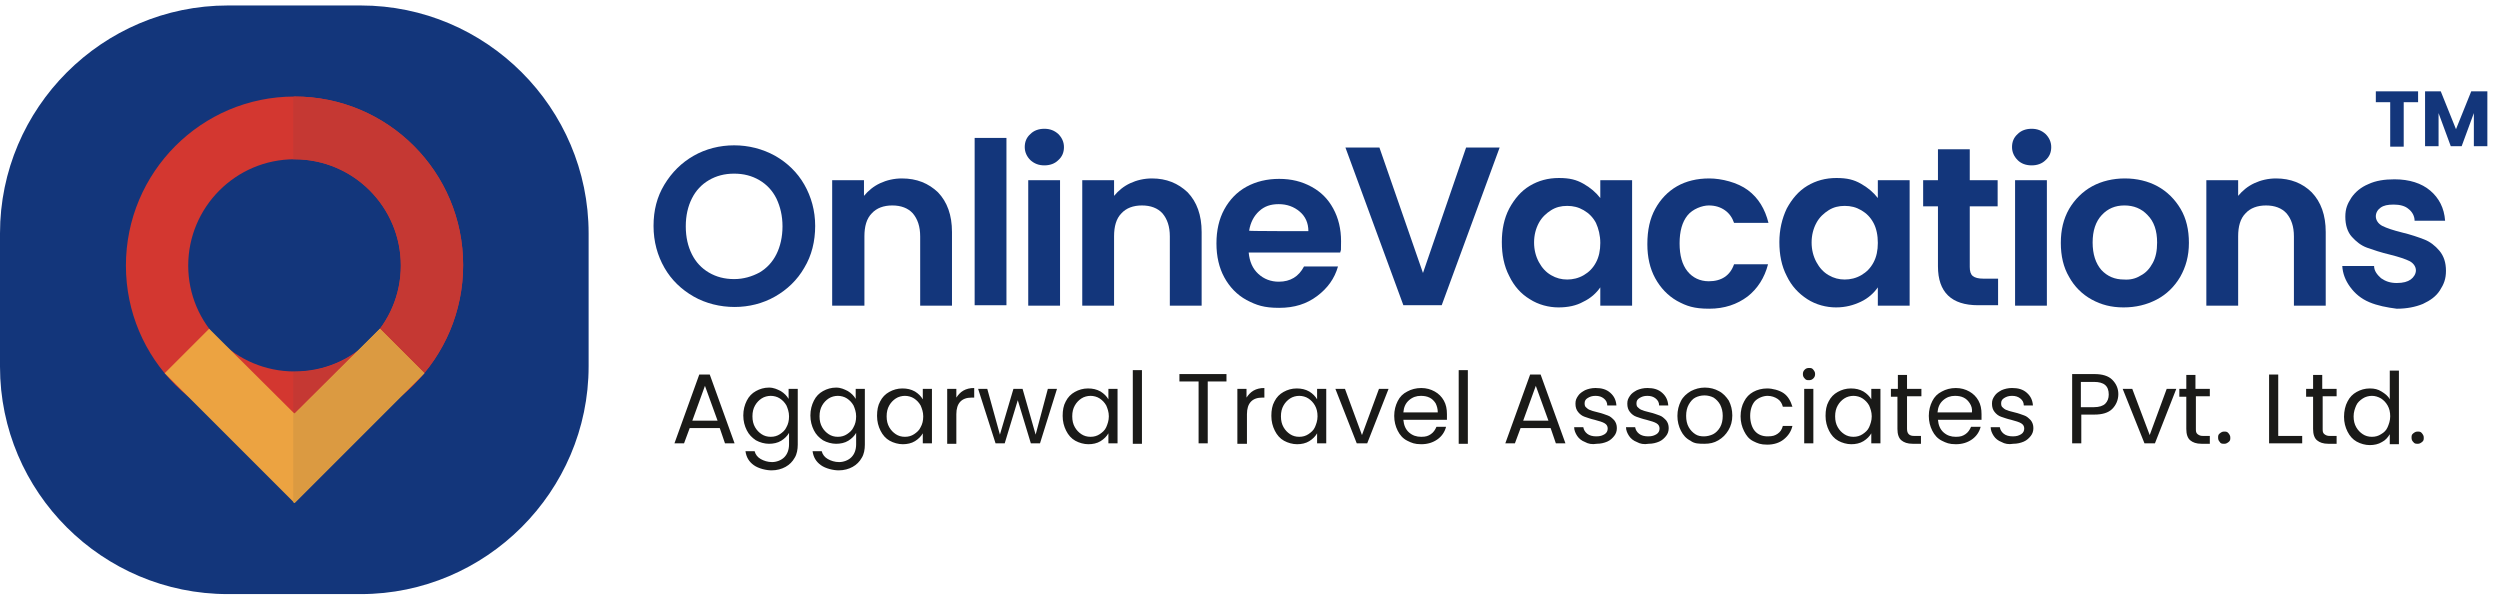 <svg xmlns="http://www.w3.org/2000/svg" id="Layer_2" version="1.1" viewBox="0 0 573.8 135.2" width="200" height="48"><defs><style>.st0{fill:#1a1a18}.st6{isolation:isolate}.st7{fill:#13367b}</style></defs><g id="Layer_1-2"><path d="M52.3 0h30.5c28.8 0 52.3 23.5 52.3 52.3v30.5c0 28.8-23.6 52.3-52.3 52.3H52.3C23.5 135.1 0 111.7 0 82.9V52.3C0 23.5 23.5 0 52.3 0" style="fill:#13367b;fill-rule:evenodd"/><path d="M67.6 35.3C81.1 35.3 92 46.2 92 59.7S81.1 84 67.6 84 43.2 73.1 43.2 59.7s10.9-24.4 24.4-24.4m0-14.4c21.4 0 38.7 17.3 38.7 38.7S89 98.4 67.6 98.4 28.9 81.1 28.9 59.7s17.3-38.8 38.7-38.8Z" style="fill:#d33730;fill-rule:evenodd"/><path d="M67.6 20.9c21.4 0 38.7 17.3 38.7 38.7S89 98.4 67.6 98.4h-.3V84.1h.3c13.5 0 24.4-11 24.4-24.4S81.1 35.3 67.6 35.3h-.3V21c.1 0 .2 0 .3-.1" style="fill:#c53833;fill-rule:evenodd"/><path d="m97.4 84.4-29.8 29.8-29.8-29.8L48 74.2l19.6 19.5 19.6-19.5 10.2 10.2z" style="fill:#eca341;fill-rule:evenodd"/><path d="m97.4 84.4-29.8 29.8-.3-.2V93.5l.3.2 19.6-19.5 10.2 10.2z" style="fill-rule:evenodd;fill:#db9a41"/><g class="st6"><path d="M159.2 66.8c-2.8-1.6-5.1-3.8-6.7-6.6s-2.5-6-2.5-9.6.8-6.7 2.5-9.5 3.9-5 6.7-6.6 6-2.4 9.3-2.4 6.5.8 9.4 2.4c2.8 1.6 5.1 3.8 6.7 6.6 1.6 2.8 2.5 6 2.5 9.5s-.8 6.8-2.5 9.6c-1.6 2.8-3.9 5-6.7 6.6s-6 2.4-9.3 2.4-6.6-.8-9.4-2.4Zm15.1-5.5c1.7-1 3-2.4 3.9-4.2s1.4-4 1.4-6.4-.5-4.5-1.4-6.4c-.9-1.8-2.2-3.2-3.9-4.2s-3.6-1.5-5.8-1.5-4.1.5-5.8 1.5-3 2.4-3.9 4.2-1.4 3.9-1.4 6.4.5 4.6 1.4 6.4c.9 1.8 2.2 3.2 3.9 4.2s3.6 1.5 5.8 1.5c2.2 0 4.1-.6 5.8-1.5Z" class="st7"/></g><g class="st6"><path d="M215.3 42.9c2.1 2.2 3.2 5.2 3.2 9.1v16.9h-7.3V53c0-2.3-.6-4-1.7-5.3-1.1-1.2-2.7-1.8-4.7-1.8s-3.6.6-4.7 1.8c-1.2 1.2-1.7 3-1.7 5.3v15.9H191V40.1h7.3v3.6c1-1.2 2.2-2.2 3.7-2.9s3.2-1.1 5-1.1c3.4 0 6.1 1.1 8.3 3.2Z" class="st7"/></g><g class="st6"><path d="M231 30.4v38.4h-7.3V30.4h7.3Z" class="st7"/></g><g class="st6"><path d="M236.5 35.5c-.8-.8-1.3-1.8-1.3-3s.4-2.2 1.3-3c.8-.8 1.9-1.2 3.2-1.2s2.3.4 3.2 1.2c.8.8 1.3 1.8 1.3 3s-.4 2.2-1.3 3c-.8.8-1.9 1.2-3.2 1.2s-2.3-.4-3.2-1.2Zm6.8 4.6v28.8H236V40.1h7.3Z" class="st7"/></g><g class="st6"><path d="M272.6 42.9c2.1 2.2 3.2 5.2 3.2 9.1v16.9h-7.3V53c0-2.3-.6-4-1.7-5.3-1.1-1.2-2.7-1.8-4.7-1.8s-3.6.6-4.7 1.8c-1.2 1.2-1.7 3-1.7 5.3v15.9h-7.3V40.1h7.3v3.6c1-1.2 2.2-2.2 3.7-2.9s3.2-1.1 5-1.1c3.3 0 6 1.1 8.2 3.2Z" class="st7"/></g><path d="M307.6 56.7h-21c.2 2.1.9 3.7 2.2 4.9s2.9 1.8 4.7 1.8c2.7 0 4.6-1.2 5.8-3.5h7.8c-.8 2.8-2.4 5-4.8 6.8s-5.2 2.7-8.7 2.7-5.2-.6-7.5-1.8c-2.2-1.2-3.9-3-5.1-5.2s-1.8-4.8-1.8-7.8.6-5.6 1.8-7.8c1.2-2.2 2.9-4 5.1-5.2s4.7-1.8 7.5-1.8 5.2.6 7.4 1.8c2.2 1.2 3.8 2.8 5 5s1.8 4.7 1.8 7.5 0 1.7-.2 2.6Zm-7.3-4.9c0-1.9-.7-3.4-2-4.5s-2.9-1.7-4.8-1.7-3.3.5-4.5 1.6-2 2.6-2.3 4.5c-.1.1 13.6.1 13.6.1ZM344.2 32.6l-13.3 36.2h-8.8l-13.3-36.2h7.8l10 28.8 9.9-28.8h7.7Z" class="st7"/><g class="st6"><path d="M346.4 46.6c1.2-2.2 2.7-4 4.7-5.2s4.2-1.8 6.7-1.8 4 .4 5.6 1.3c1.6.9 2.9 2 3.9 3.3v-4.1h7.3v28.8h-7.3v-4.2c-.9 1.3-2.2 2.5-3.9 3.3-1.6.9-3.5 1.3-5.7 1.3s-4.6-.6-6.6-1.9c-2-1.2-3.6-3-4.7-5.3-1.2-2.3-1.7-4.9-1.7-7.8 0-2.8.5-5.4 1.7-7.7Zm19.9 3.3c-.7-1.3-1.6-2.2-2.8-2.9s-2.4-1-3.8-1-2.6.3-3.7 1-2.1 1.6-2.8 2.9c-.7 1.3-1.1 2.8-1.1 4.5s.4 3.2 1.1 4.5 1.6 2.3 2.8 3c1.2.7 2.4 1 3.7 1s2.6-.3 3.8-1 2.1-1.6 2.8-2.9c.7-1.3 1-2.8 1-4.5s-.4-3.3-1-4.6Z" class="st7"/></g><g class="st6"><path d="M379.9 46.7c1.2-2.2 2.9-4 5-5.2s4.6-1.8 7.4-1.8 6.5.9 8.9 2.7 3.9 4.3 4.7 7.5H398c-.4-1.2-1.1-2.2-2.1-2.9s-2.2-1.1-3.7-1.1-3.7.8-4.9 2.3c-1.2 1.5-1.8 3.6-1.8 6.4s.6 4.9 1.8 6.4c1.2 1.5 2.9 2.3 4.9 2.3 2.9 0 4.9-1.3 5.8-3.9h7.8c-.8 3.1-2.4 5.6-4.7 7.4-2.4 1.8-5.3 2.8-8.8 2.8s-5.2-.6-7.4-1.8c-2.1-1.2-3.8-3-5-5.2s-1.8-4.8-1.8-7.8c0-3.3.6-5.9 1.8-8.1Z" class="st7"/></g><g class="st6"><path d="M410.1 46.6c1.2-2.2 2.7-4 4.7-5.2s4.2-1.8 6.7-1.8 4 .4 5.6 1.3c1.6.9 2.9 2 3.9 3.3v-4.1h7.3v28.8H431v-4.2c-.9 1.3-2.2 2.5-3.9 3.3s-3.5 1.3-5.7 1.3-4.6-.6-6.6-1.9-3.6-3-4.7-5.3c-1.2-2.3-1.7-4.9-1.7-7.8 0-2.8.6-5.4 1.7-7.7Zm19.9 3.3c-.7-1.3-1.6-2.2-2.8-2.9-1.2-.7-2.4-1-3.8-1s-2.6.3-3.7 1-2.1 1.6-2.8 2.9-1.1 2.8-1.1 4.5.4 3.2 1.1 4.5 1.6 2.3 2.8 3c1.2.7 2.4 1 3.7 1s2.6-.3 3.8-1c1.2-.7 2.1-1.6 2.8-2.9.7-1.3 1-2.8 1-4.5s-.3-3.3-1-4.6Z" class="st7"/></g><g class="st6"><path d="M452.1 46.1V60c0 1 .2 1.7.7 2.1.5.4 1.3.6 2.4.6h3.4v6.1H454c-6.1 0-9.2-3-9.2-8.9V46.1h-3.4v-6h3.4V33h7.3v7.1h6.4v6h-6.4Z" class="st7"/></g><g class="st6"><path d="M463.1 35.5c-.8-.8-1.3-1.8-1.3-3s.4-2.2 1.3-3c.8-.8 1.9-1.2 3.2-1.2s2.3.4 3.2 1.2c.8.8 1.3 1.8 1.3 3s-.4 2.2-1.3 3c-.8.8-1.9 1.2-3.2 1.2s-2.4-.4-3.2-1.2Zm6.7 4.6v28.8h-7.3V40.1h7.3Z" class="st7"/></g><g class="st6"><path d="M480.1 67.5c-2.2-1.2-4-3-5.2-5.2-1.3-2.2-1.9-4.8-1.9-7.8s.6-5.5 1.9-7.8c1.3-2.2 3.1-4 5.3-5.2 2.2-1.2 4.8-1.8 7.5-1.8s5.3.6 7.5 1.8 4 3 5.3 5.2 1.9 4.8 1.9 7.8-.7 5.5-2 7.8c-1.3 2.2-3.1 4-5.4 5.2s-4.8 1.8-7.6 1.8-5.1-.6-7.3-1.8Zm11.2-5.5c1.2-.6 2.1-1.6 2.8-2.9.7-1.3 1-2.8 1-4.7 0-2.7-.7-4.8-2.2-6.3-1.4-1.5-3.2-2.2-5.3-2.2s-3.8.7-5.2 2.2c-1.4 1.5-2.1 3.6-2.1 6.3s.7 4.8 2 6.3c1.4 1.5 3.1 2.2 5.2 2.2 1.4.1 2.7-.2 3.8-.9Z" class="st7"/></g><g class="st6"><path d="M530.6 42.9c2.1 2.2 3.2 5.2 3.2 9.1v16.9h-7.3V53c0-2.3-.6-4-1.7-5.3-1.1-1.2-2.7-1.8-4.7-1.8s-3.6.6-4.7 1.8c-1.2 1.2-1.7 3-1.7 5.3v15.9h-7.3V40.1h7.3v3.6c1-1.2 2.2-2.2 3.7-2.9s3.2-1.1 5-1.1c3.3 0 6.1 1.1 8.2 3.2Z" class="st7"/></g><g class="st6"><path d="M543.8 68.1c-1.9-.8-3.3-2-4.4-3.5-1.1-1.5-1.7-3.1-1.8-4.8h7.3c0 1.1.7 2 1.6 2.8 1 .7 2.1 1.1 3.6 1.1s2.5-.3 3.2-.8 1.2-1.3 1.2-2.1-.5-1.6-1.4-2.1c-1-.5-2.5-1-4.5-1.5-2.1-.5-3.9-1.1-5.3-1.6s-2.5-1.4-3.5-2.5-1.5-2.7-1.5-4.6.5-3 1.4-4.4c.9-1.3 2.2-2.4 3.9-3.1 1.7-.8 3.7-1.1 6-1.1 3.4 0 6.2.9 8.2 2.6 2 1.7 3.2 4 3.4 6.9h-7c0-1.1-.6-2.1-1.4-2.7-.8-.7-2-1-3.4-1s-2.3.2-3 .7-1.1 1.2-1.1 2 .5 1.7 1.5 2.2 2.5 1 4.5 1.5c2.1.5 3.8 1.1 5.1 1.6s2.5 1.4 3.5 2.6c1 1.2 1.5 2.7 1.5 4.6s-.5 3.1-1.4 4.5-2.2 2.3-3.9 3.1c-1.7.7-3.7 1.1-6 1.1-2.3-.3-4.4-.7-6.3-1.5Z" class="st7"/></g><path d="M165.2 97h-6.9l-1.3 3.5h-2.2l5.7-15.8h2.4l5.7 15.8h-2.2l-1.2-3.5Zm-.5-1.7-2.9-8-2.9 8h5.8ZM179.2 88.5c.8.5 1.4 1.1 1.8 1.8V88h2.1v12.8c0 1.1-.2 2.2-.7 3-.5.9-1.2 1.6-2.1 2.1s-2 .8-3.2.8-3-.4-4.1-1.2c-1.1-.8-1.7-1.8-1.9-3.2h2.1c.2.8.7 1.4 1.4 1.8s1.6.7 2.6.7 2.1-.4 2.8-1.1 1.1-1.7 1.1-3v-2.6c-.4.7-1 1.3-1.8 1.8s-1.8.7-2.8.7-2.1-.3-3-.8c-.9-.6-1.6-1.3-2.1-2.3s-.8-2.1-.8-3.4.3-2.4.8-3.4 1.2-1.7 2.1-2.2c.9-.5 1.9-.8 3-.8s1.9.4 2.7.8Zm1.3 3.3c-.4-.7-.9-1.2-1.5-1.6s-1.4-.6-2.1-.6-1.5.2-2.1.6-1.1.9-1.5 1.6-.6 1.5-.6 2.5.2 1.8.6 2.5.9 1.2 1.5 1.6 1.3.6 2.1.6 1.5-.2 2.1-.6 1.2-.9 1.5-1.6c.4-.7.6-1.5.6-2.5s-.3-1.8-.6-2.5ZM194.6 88.5c.8.5 1.4 1.1 1.8 1.8V88h2.1v12.8c0 1.1-.2 2.2-.7 3-.5.9-1.2 1.6-2.1 2.1s-2 .8-3.2.8-3-.4-4.1-1.2c-1.1-.8-1.7-1.8-1.9-3.2h2.1c.2.8.7 1.4 1.4 1.8s1.6.7 2.6.7 2.1-.4 2.8-1.1 1.1-1.7 1.1-3v-2.6c-.4.7-1 1.3-1.8 1.8s-1.8.7-2.8.7-2.1-.3-3-.8c-.9-.6-1.6-1.3-2.1-2.3s-.8-2.1-.8-3.4.3-2.4.8-3.4 1.2-1.7 2.1-2.2c.9-.5 1.9-.8 3-.8s1.9.4 2.7.8Zm1.3 3.3c-.4-.7-.9-1.2-1.5-1.6s-1.4-.6-2.1-.6-1.5.2-2.1.6-1.1.9-1.5 1.6-.6 1.5-.6 2.5.2 1.8.6 2.5.9 1.2 1.5 1.6 1.3.6 2.1.6 1.5-.2 2.1-.6 1.2-.9 1.5-1.6c.4-.7.6-1.5.6-2.5s-.3-1.8-.6-2.5ZM202 90.9c.5-1 1.2-1.7 2.1-2.2.9-.5 1.9-.8 3-.8s2 .2 2.9.7c.8.5 1.4 1.1 1.8 1.8V88h2.1v12.5h-2.1v-2.3c-.4.7-1 1.3-1.8 1.8s-1.8.7-2.8.7-2.1-.3-3-.8-1.6-1.3-2.1-2.3-.8-2.1-.8-3.4.2-2.4.7-3.3Zm9.3.9c-.4-.7-.9-1.2-1.5-1.6s-1.4-.6-2.1-.6-1.5.2-2.1.6-1.1.9-1.5 1.6-.6 1.5-.6 2.5.2 1.8.6 2.5.9 1.2 1.5 1.6 1.3.6 2.1.6 1.5-.2 2.1-.6 1.2-.9 1.5-1.6c.4-.7.6-1.5.6-2.5s-.3-1.8-.6-2.5ZM221.1 88.4c.7-.4 1.5-.6 2.5-.6V90h-.6c-2.3 0-3.5 1.3-3.5 3.8v6.8h-2.1V88h2.1v2c.4-.6.9-1.2 1.6-1.6ZM242.6 88l-3.9 12.5h-2.1l-3-9.9-3 9.9h-2.1l-4-12.5h2.1l2.9 10.5 3.1-10.5h2.1l3 10.5 2.8-10.5h2.1ZM244.6 90.9c.5-1 1.2-1.7 2.1-2.2.9-.5 1.9-.8 3-.8s2 .2 2.9.7c.8.5 1.4 1.1 1.8 1.8V88h2.1v12.5h-2.1v-2.3c-.4.7-1 1.3-1.8 1.8s-1.8.7-2.8.7-2.1-.3-3-.8-1.6-1.3-2.1-2.3-.8-2.1-.8-3.4.2-2.4.7-3.3Zm9.3.9c-.4-.7-.9-1.2-1.5-1.6s-1.4-.6-2.1-.6-1.5.2-2.1.6-1.1.9-1.5 1.6-.6 1.5-.6 2.5.2 1.8.6 2.5.9 1.2 1.5 1.6 1.3.6 2.1.6 1.5-.2 2.1-.6 1.2-.9 1.5-1.6.6-1.5.6-2.5-.3-1.8-.6-2.5ZM262.1 83.7v16.9H260V83.7h2.1ZM281.5 84.6v1.7h-4.3v14.2h-2.1V86.3h-4.4v-1.7h10.8ZM287.7 88.4c.7-.4 1.5-.6 2.5-.6V90h-.5c-2.3 0-3.5 1.3-3.5 3.8v6.8H284V88h2.1v2c.4-.6.9-1.2 1.6-1.6ZM292.5 90.9c.5-1 1.2-1.7 2.1-2.2s1.9-.8 3-.8 2 .2 2.9.7c.8.5 1.4 1.1 1.8 1.8V88h2.1v12.5h-2.1v-2.3c-.4.7-1 1.3-1.8 1.8s-1.8.7-2.8.7-2.1-.3-3-.8-1.6-1.3-2.1-2.3-.8-2.1-.8-3.4.2-2.4.7-3.3Zm9.3.9c-.4-.7-.9-1.2-1.5-1.6s-1.4-.6-2.1-.6-1.5.2-2.1.6-1.1.9-1.5 1.6-.6 1.5-.6 2.5.2 1.8.6 2.5.9 1.2 1.5 1.6 1.3.6 2.1.6 1.5-.2 2.1-.6 1.2-.9 1.5-1.6.6-1.5.6-2.5-.2-1.8-.6-2.5ZM312.6 98.6l3.9-10.6h2.2l-4.9 12.5h-2.4L306.5 88h2.2l3.9 10.6ZM332.1 95.1h-10c.1 1.2.5 2.2 1.3 2.9.8.7 1.7 1 2.8 1s1.6-.2 2.2-.6 1-1 1.3-1.7h2.2c-.3 1.2-1 2.2-2 2.9s-2.2 1.1-3.7 1.1-2.2-.3-3.2-.8-1.7-1.3-2.2-2.3-.8-2.1-.8-3.4.3-2.4.8-3.4 1.2-1.7 2.2-2.2c.9-.5 2-.8 3.2-.8s2.2.3 3.1.8 1.6 1.2 2.1 2.1.7 1.9.7 3.1v1.3Zm-2.6-3.8c-.4-.6-.8-1-1.4-1.3s-1.3-.4-2-.4c-1 0-1.9.3-2.7 1s-1.2 1.6-1.3 2.8h7.9c0-.8-.2-1.5-.5-2.1ZM336.9 83.7v16.9h-2.1V83.7h2.1ZM355.9 97H349l-1.3 3.5h-2.2l5.7-15.8h2.4l5.7 15.8h-2.2l-1.2-3.5Zm-.5-1.7-2.9-8-2.9 8h5.8ZM363.8 100.2c-.8-.3-1.4-.8-1.8-1.4s-.7-1.3-.7-2h2.1c.1.6.4 1.1.9 1.5s1.2.6 2.1.6 1.4-.2 1.9-.5.7-.8.7-1.3-.2-.9-.7-1.2c-.5-.3-1.2-.5-2.3-.8-.9-.2-1.7-.5-2.3-.7s-1.1-.6-1.5-1.1-.6-1.1-.6-1.9.2-1.2.6-1.8.9-.9 1.6-1.3c.7-.3 1.5-.5 2.4-.5 1.4 0 2.5.3 3.4 1.1s1.3 1.7 1.4 2.9h-2.1c0-.7-.3-1.2-.8-1.6s-1.1-.6-1.9-.6-1.3.2-1.8.5-.7.7-.7 1.2.1.8.4 1c.3.3.6.5 1 .6.4.2 1 .3 1.7.5.9.2 1.6.5 2.2.7s1 .6 1.5 1.1c.4.5.6 1.1.6 1.8s-.2 1.3-.6 1.8-.9 1-1.6 1.3-1.5.5-2.4.5c-1.1.2-2 0-2.7-.4ZM375.7 100.2c-.8-.3-1.4-.8-1.8-1.4s-.7-1.3-.7-2h2.1c.1.6.4 1.1.9 1.5s1.2.6 2.1.6 1.4-.2 1.9-.5.7-.8.7-1.3-.2-.9-.7-1.2c-.5-.3-1.2-.5-2.3-.8-.9-.2-1.7-.5-2.3-.7s-1.1-.6-1.5-1.1-.6-1.1-.6-1.9.2-1.2.6-1.8.9-.9 1.6-1.3c.7-.3 1.5-.5 2.4-.5 1.4 0 2.5.3 3.4 1.1s1.3 1.7 1.4 2.9h-2.1c0-.7-.3-1.2-.8-1.6s-1.1-.6-1.9-.6-1.3.2-1.8.5-.7.7-.7 1.2.1.8.4 1c.3.3.6.5 1 .6.4.2 1 .3 1.7.5.9.2 1.6.5 2.2.7s1 .6 1.5 1.1c.4.5.6 1.1.6 1.8s-.2 1.3-.6 1.8-.9 1-1.6 1.3-1.5.5-2.4.5c-1.1.2-2 0-2.7-.4ZM388 99.9c-1-.5-1.7-1.3-2.2-2.3s-.8-2.1-.8-3.4.3-2.4.8-3.4 1.3-1.7 2.3-2.3c1-.5 2-.8 3.2-.8s2.3.3 3.2.8c1 .5 1.7 1.3 2.3 2.2.5 1 .8 2.1.8 3.4s-.3 2.4-.9 3.4-1.3 1.7-2.3 2.3-2 .8-3.2.8-2.3 0-3.2-.7Zm5.2-1.5c.6-.3 1.2-.9 1.6-1.6s.6-1.6.6-2.6-.2-1.8-.6-2.6c-.4-.7-.9-1.2-1.5-1.6-.6-.3-1.3-.5-2.1-.5s-1.5.2-2.1.5-1.1.9-1.5 1.6-.6 1.6-.6 2.6.2 1.9.6 2.6.9 1.2 1.5 1.6 1.3.5 2 .5 1.5-.2 2.1-.5ZM400.3 90.9c.5-1 1.2-1.7 2.1-2.2s2-.8 3.2-.8 2.8.4 3.8 1.1 1.6 1.8 2 3.1h-2.2c-.2-.8-.6-1.4-1.2-1.8s-1.4-.7-2.3-.7-2.1.4-2.9 1.2c-.7.8-1.1 2-1.1 3.4s.4 2.7 1.1 3.5 1.7 1.2 2.9 1.2 1.7-.2 2.3-.6 1-1 1.2-1.8h2.2c-.3 1.3-1 2.3-2 3.1-1 .8-2.3 1.2-3.8 1.2s-2.2-.3-3.2-.8-1.6-1.3-2.1-2.3-.8-2.1-.8-3.4.3-2.5.8-3.4ZM414.2 85.6c-.3-.3-.4-.6-.4-1s.1-.7.4-1 .6-.4 1-.4.7 0 1 .4.4.6.4 1-.1.7-.4 1-.6.4-1 .4-.7 0-1-.4Zm2 2.4v12.5h-2.1V88h2.1ZM419.7 90.9c.5-1 1.2-1.7 2.1-2.2s1.9-.8 3-.8 2 .2 2.9.7c.8.5 1.4 1.1 1.8 1.8V88h2.1v12.5h-2.1v-2.3c-.4.7-1 1.3-1.8 1.8s-1.8.7-2.8.7-2.1-.3-3-.8-1.6-1.3-2.1-2.3-.8-2.1-.8-3.4.2-2.4.7-3.3Zm9.3.9c-.4-.7-.9-1.2-1.5-1.6s-1.4-.6-2.1-.6-1.5.2-2.1.6-1.1.9-1.5 1.6-.6 1.5-.6 2.5.2 1.8.6 2.5.9 1.2 1.5 1.6 1.3.6 2.1.6 1.5-.2 2.1-.6 1.2-.9 1.5-1.6.6-1.5.6-2.5-.3-1.8-.6-2.5ZM437.7 89.7v7.4c0 .6.1 1 .4 1.3s.7.4 1.3.4h1.5v1.8H439c-1.2 0-2-.3-2.6-.8s-.9-1.4-.9-2.6v-7.4H434V88h1.6v-3.2h2.1V88h3.3v1.7h-3.3ZM454.8 95.1h-10c.1 1.2.5 2.2 1.3 2.9.8.7 1.7 1 2.8 1s1.6-.2 2.2-.6 1-1 1.3-1.7h2.2c-.3 1.2-1 2.2-2 2.9s-2.2 1.1-3.7 1.1-2.2-.3-3.2-.8-1.7-1.3-2.2-2.3-.8-2.1-.8-3.4.3-2.4.8-3.4 1.2-1.7 2.2-2.2c.9-.5 2-.8 3.2-.8s2.2.3 3.1.8 1.6 1.2 2.1 2.1.7 1.9.7 3.1v1.3Zm-2.7-3.8c-.4-.6-.8-1-1.4-1.3s-1.3-.4-2-.4c-1 0-1.9.3-2.7 1s-1.2 1.6-1.3 2.8h7.9c.1-.8-.1-1.5-.5-2.1ZM459.4 100.2c-.8-.3-1.4-.8-1.8-1.4s-.7-1.3-.7-2h2.1c.1.6.4 1.1.9 1.5s1.2.6 2.1.6 1.4-.2 1.9-.5.7-.8.7-1.3-.2-.9-.7-1.2c-.5-.3-1.2-.5-2.3-.8-.9-.2-1.7-.5-2.3-.7s-1.1-.6-1.5-1.1-.6-1.1-.6-1.9.2-1.2.6-1.8.9-.9 1.6-1.3c.7-.3 1.5-.5 2.4-.5 1.4 0 2.5.3 3.4 1.1s1.3 1.7 1.4 2.9h-2.1c0-.7-.3-1.2-.8-1.6s-1.1-.6-1.9-.6-1.3.2-1.8.5-.7.7-.7 1.2.1.8.4 1c.3.3.6.5 1 .6.4.2 1 .3 1.7.5.9.2 1.6.5 2.2.7s1 .6 1.5 1.1c.4.5.6 1.1.6 1.8s-.2 1.3-.6 1.8-.9 1-1.6 1.3-1.5.5-2.4.5c-1.1.2-2 0-2.7-.4ZM484.8 92.6c-.9.9-2.3 1.3-4.1 1.3h-3v6.6h-2.1V84.6h5.1c1.8 0 3.2.4 4.1 1.3s1.4 2 1.4 3.3-.5 2.5-1.4 3.4Zm-1.6-1.2c.5-.5.8-1.2.8-2.1 0-2-1.1-2.9-3.4-2.9h-3v5.8h3c1.2 0 2.1-.3 2.6-.8ZM493.4 98.6l3.9-10.6h2.2l-4.9 12.5h-2.4l-5-12.5h2.2l4 10.6ZM504 89.7v7.4c0 .6 0 1 .4 1.3s.7.4 1.3.4h1.5v1.8h-1.9c-1.2 0-2-.3-2.6-.8s-.9-1.4-.9-2.6v-7.4h-1.6V88h1.6v-3.2h2.1V88h3.3v1.7H504ZM509.5 100.2c-.3-.3-.4-.6-.4-1s0-.7.4-1 .6-.4 1-.4.7 0 1 .4.4.6.4 1 0 .7-.4 1-.6.4-1 .4-.8 0-1-.4ZM522.8 98.8h5.6v1.7h-7.6V84.7h2.1v14.1ZM533.1 89.7v7.4c0 .6 0 1 .4 1.3s.7.4 1.3.4h1.5v1.8h-1.9c-1.2 0-2-.3-2.6-.8s-.9-1.4-.9-2.6v-7.4h-1.6V88h1.6v-3.2h2.1V88h3.3v1.7h-3.2ZM538.8 90.9c.5-1 1.2-1.7 2.1-2.2s1.9-.8 3-.8 1.9.2 2.7.7 1.5 1 1.9 1.8v-6.6h2.1v16.9h-2.1v-2.3c-.4.7-1 1.4-1.8 1.8-.8.5-1.8.7-2.8.7s-2.1-.3-3-.8-1.6-1.3-2.1-2.3-.8-2.1-.8-3.4.3-2.6.8-3.5Zm9.2.9c-.4-.7-.9-1.2-1.5-1.6-.7-.4-1.4-.6-2.1-.6s-1.5.2-2.1.6-1.2.9-1.5 1.6-.6 1.5-.6 2.5.2 1.8.6 2.5.9 1.2 1.5 1.6 1.3.6 2.1.6 1.5-.2 2.1-.6c.7-.4 1.2-.9 1.5-1.6s.6-1.5.6-2.5-.2-1.8-.6-2.5ZM553.9 100.2c-.3-.3-.4-.6-.4-1s0-.7.4-1 .6-.4 1-.4.7 0 1 .4.4.6.4 1 0 .7-.4 1-.6.4-1 .4-.7 0-1-.4Z" class="st0"/></g><path d="M555 19.7v2.5h-3.3v10.2h-3.1V22.2h-3.3v-2.5h9.8ZM570.9 19.7v12.6h-3.1v-7.6l-2.8 7.6h-2.5l-2.8-7.6v7.6h-3.1V19.7h3.6l3.5 8.7 3.5-8.7h3.6Z" class="st7"/></svg>